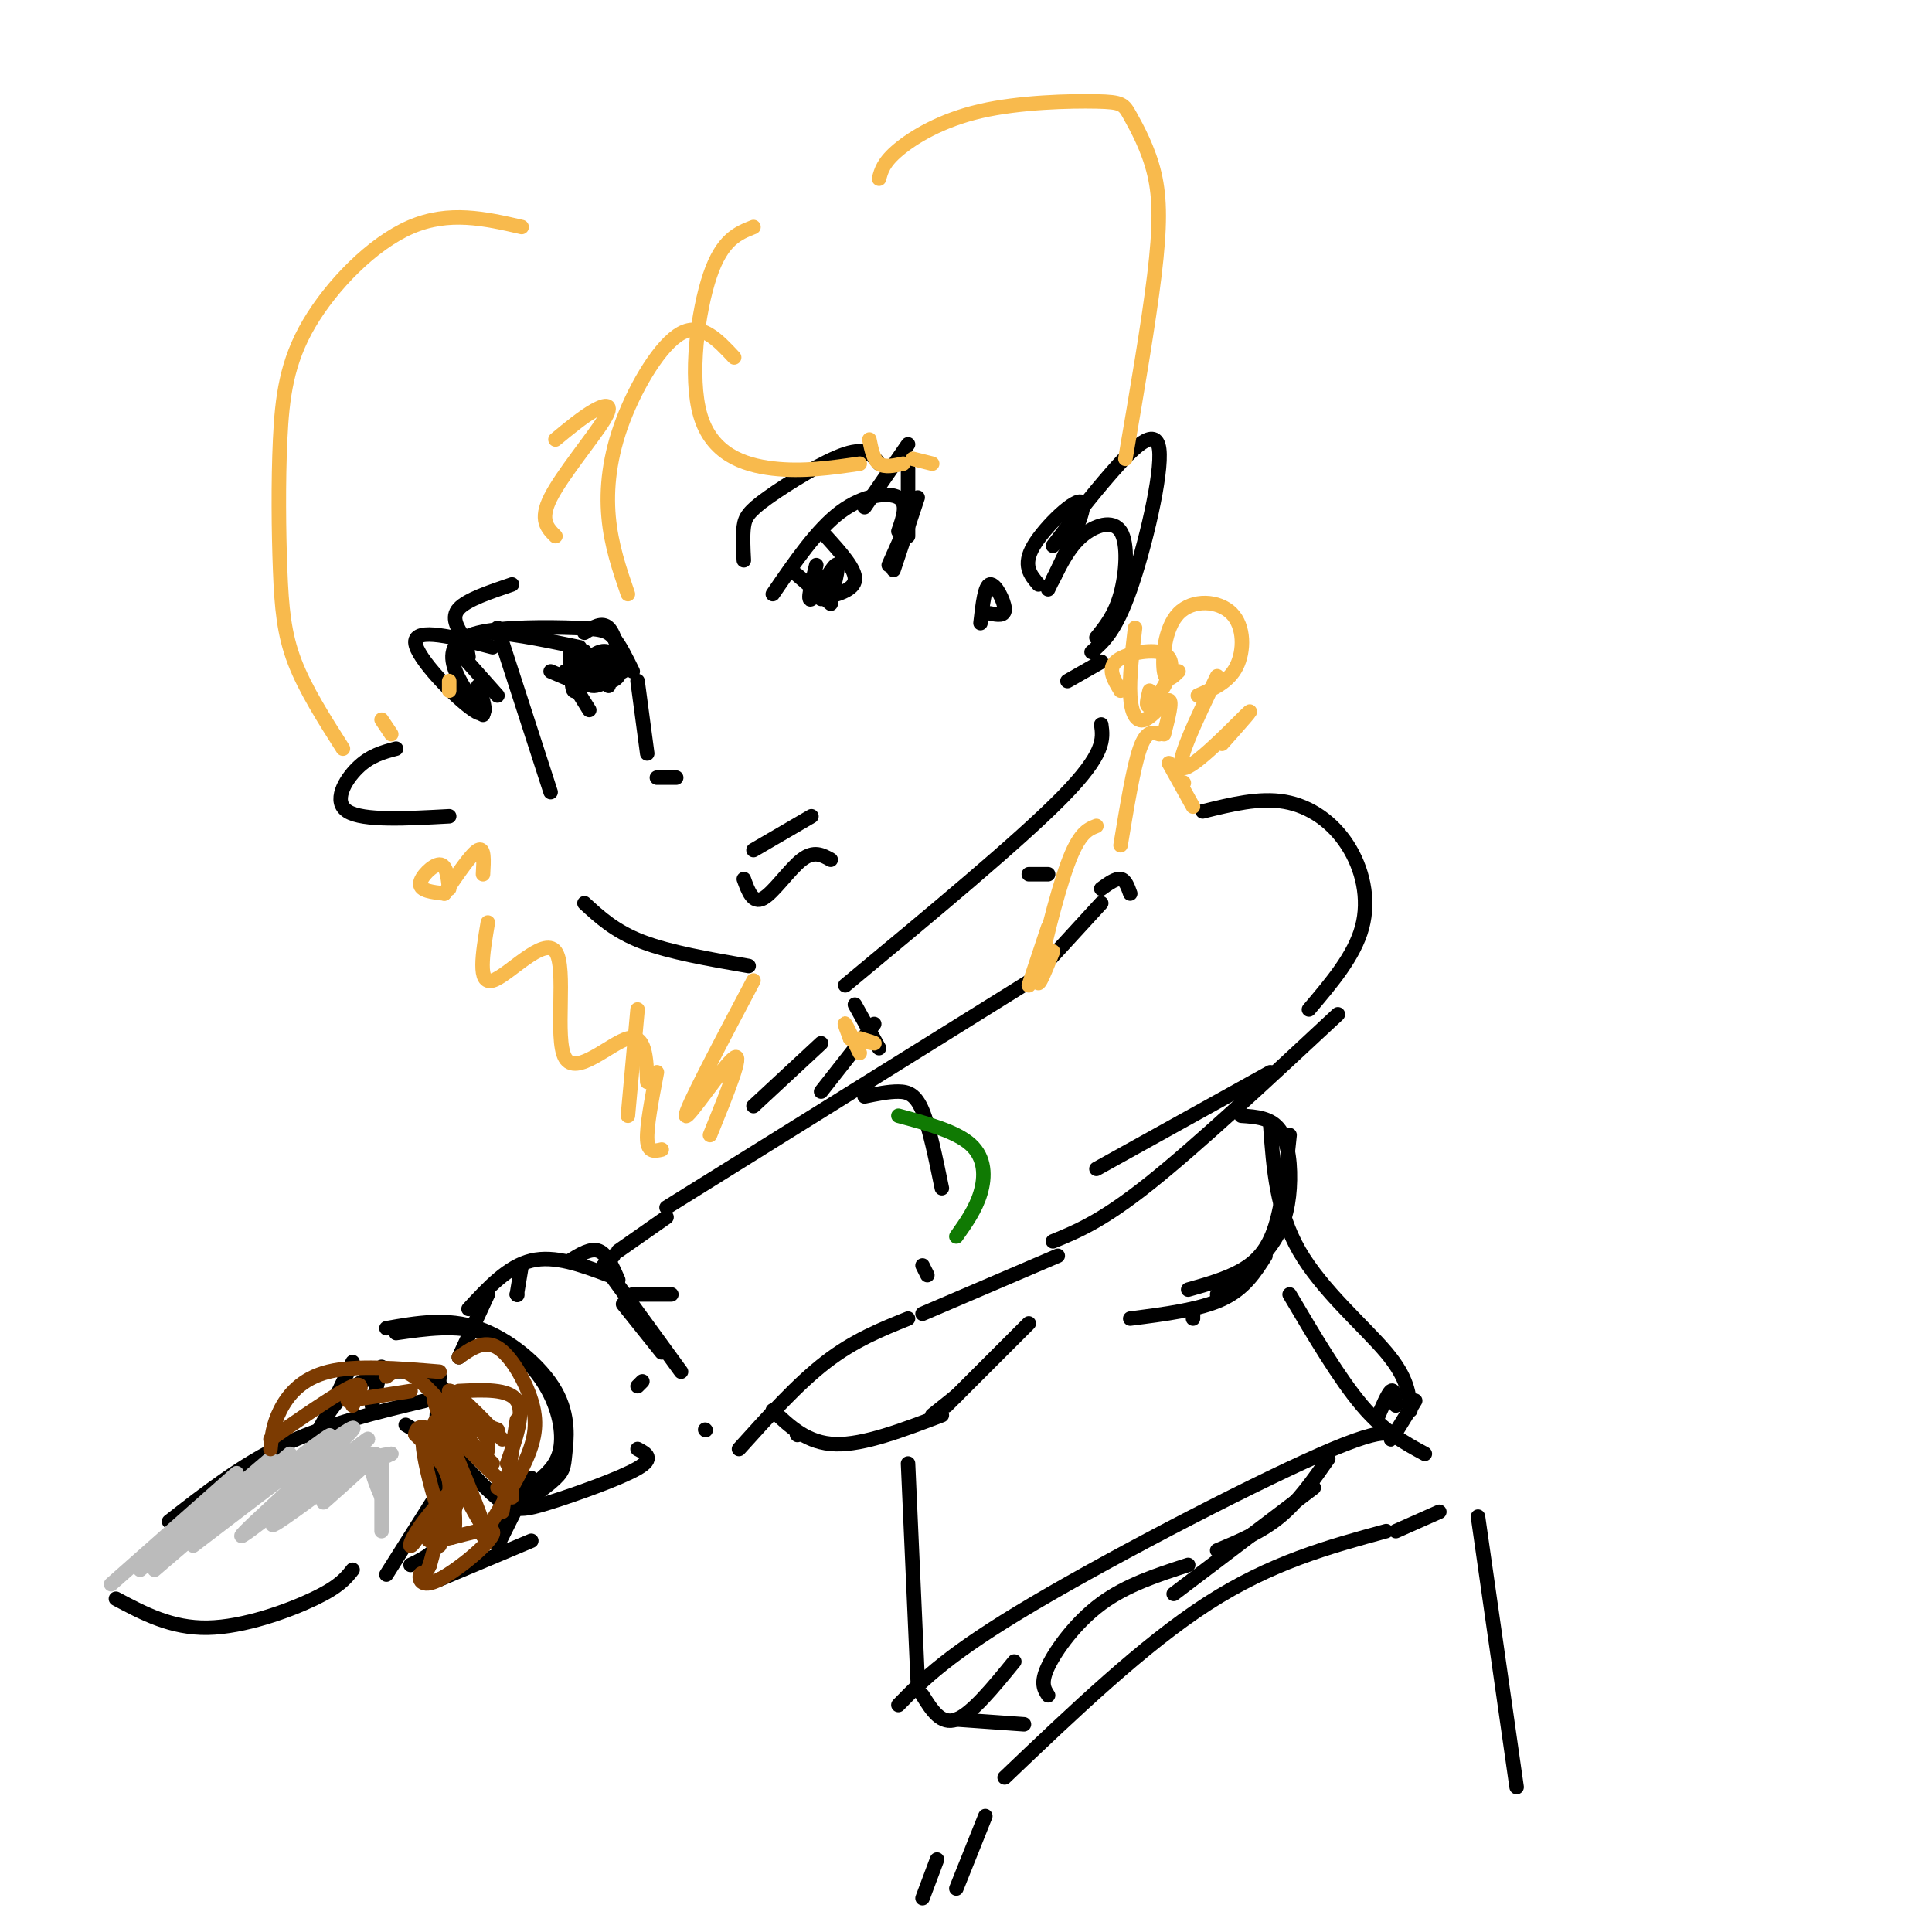<svg viewBox='0 0 400 400' version='1.1' xmlns='http://www.w3.org/2000/svg' xmlns:xlink='http://www.w3.org/1999/xlink'><g fill='none' stroke='rgb(0,0,0)' stroke-width='3' stroke-linecap='round' stroke-linejoin='round'><path d='M103,130c0.000,0.000 11.000,34.000 11,34'/><path d='M121,187c3.167,2.917 6.333,5.833 12,8c5.667,2.167 13.833,3.583 22,5'/><path d='M175,204c18.083,-15.000 36.167,-30.000 45,-39c8.833,-9.000 8.417,-12.000 8,-15'/><path d='M218,120c1.661,-3.357 3.321,-6.714 6,-9c2.679,-2.286 6.375,-3.500 8,-1c1.625,2.500 1.179,8.714 0,13c-1.179,4.286 -3.089,6.643 -5,9'/><path d='M82,155c-2.689,0.711 -5.378,1.422 -8,4c-2.622,2.578 -5.178,7.022 -2,9c3.178,1.978 12.089,1.489 21,1'/><path d='M96,132c-1.333,-2.083 -2.667,-4.167 -1,-6c1.667,-1.833 6.333,-3.417 11,-5'/><path d='M100,148c-2.553,-3.469 -5.107,-6.938 -6,-10c-0.893,-3.062 -0.126,-5.718 5,-7c5.126,-1.282 14.611,-1.191 20,-1c5.389,0.191 6.683,0.483 8,2c1.317,1.517 2.659,4.258 4,7'/><path d='M117,139c0.000,0.000 5.000,8.000 5,8'/><path d='M120,135c0.000,0.000 6.000,7.000 6,7'/><path d='M114,139c0.000,0.000 7.000,3.000 7,3'/><path d='M95,135c0.000,0.000 8.000,9.000 8,9'/><path d='M97,136c-0.417,-2.333 -0.833,-4.667 3,-5c3.833,-0.333 11.917,1.333 20,3'/><path d='M121,131c1.833,-1.167 3.667,-2.333 5,-1c1.333,1.333 2.167,5.167 3,9'/><path d='M128,137c0.000,0.000 -1.000,2.000 -1,2'/><path d='M118,134c0.176,4.850 0.351,9.700 1,9c0.649,-0.700 1.771,-6.950 2,-8c0.229,-1.050 -0.433,3.100 1,5c1.433,1.900 4.963,1.550 6,0c1.037,-1.550 -0.418,-4.300 -2,-5c-1.582,-0.700 -3.291,0.650 -5,2'/><path d='M121,137c-0.809,1.742 -0.330,5.096 2,5c2.330,-0.096 6.512,-3.641 6,-5c-0.512,-1.359 -5.718,-0.531 -7,0c-1.282,0.531 1.359,0.766 4,1'/><path d='M154,116c-0.131,-2.560 -0.262,-5.119 0,-7c0.262,-1.881 0.917,-3.083 5,-6c4.083,-2.917 11.595,-7.548 16,-9c4.405,-1.452 5.702,0.274 7,2'/><path d='M160,123c4.578,-6.689 9.156,-13.378 14,-17c4.844,-3.622 9.956,-4.178 12,-3c2.044,1.178 1.022,4.089 0,7'/><path d='M188,108c0.000,0.000 -4.000,9.000 -4,9'/><path d='M165,119c0.000,0.000 7.000,6.000 7,6'/><path d='M171,111c3.083,3.417 6.167,6.833 6,9c-0.167,2.167 -3.583,3.083 -7,4'/><path d='M169,117c-1.000,3.889 -2.000,7.778 -1,7c1.000,-0.778 4.000,-6.222 5,-7c1.000,-0.778 0.000,3.111 -1,7'/><path d='M132,141c0.000,0.000 2.000,15.000 2,15'/><path d='M136,161c0.000,0.000 4.000,0.000 4,0'/><path d='M156,176c0.000,0.000 12.000,-7.000 12,-7'/><path d='M154,182c0.933,2.578 1.867,5.156 4,4c2.133,-1.156 5.467,-6.044 8,-8c2.533,-1.956 4.267,-0.978 6,0'/><path d='M203,129c0.444,-3.911 0.889,-7.822 2,-8c1.111,-0.178 2.889,3.378 3,5c0.111,1.622 -1.444,1.311 -3,1'/><path d='M215,121c-1.689,-1.978 -3.378,-3.956 -1,-8c2.378,-4.044 8.822,-10.156 10,-9c1.178,1.156 -2.911,9.578 -7,18'/><path d='M179,105c0.000,0.000 9.000,-13.000 9,-13'/><path d='M188,97c0.000,0.000 0.000,14.000 0,14'/><path d='M190,103c0.000,0.000 -5.000,15.000 -5,15'/><path d='M102,134c-8.067,-2.089 -16.133,-4.178 -16,-1c0.133,3.178 8.467,11.622 12,14c3.533,2.378 2.267,-1.311 1,-5'/><path d='M218,113c3.810,-4.988 7.619,-9.976 12,-15c4.381,-5.024 9.333,-10.083 10,-5c0.667,5.083 -2.952,20.310 -6,29c-3.048,8.690 -5.524,10.845 -8,13'/><path d='M221,141c0.000,0.000 7.000,-4.000 7,-4'/><path d='M177,208c0.000,0.000 5.000,9.000 5,9'/><path d='M213,181c0.000,0.000 4.000,0.000 4,0'/><path d='M228,187c0.000,0.000 -11.000,12.000 -11,12'/><path d='M215,202c0.000,0.000 -77.000,48.000 -77,48'/><path d='M107,268c0.000,0.000 0.100,0.100 0.1,0.1'/><path d='M107,268c0.000,0.000 1.000,-6.000 1,-6'/><path d='M101,268c0.000,0.000 -6.000,13.000 -6,13'/><path d='M91,285c0.000,0.000 -1.000,14.000 -1,14'/><path d='M97,271c4.083,-4.417 8.167,-8.833 13,-10c4.833,-1.167 10.417,0.917 16,3'/><path d='M129,270c0.000,0.000 8.000,10.000 8,10'/><path d='M94,301c3.631,4.042 7.262,8.083 10,10c2.738,1.917 4.583,1.708 10,0c5.417,-1.708 14.405,-4.917 18,-7c3.595,-2.083 1.798,-3.042 0,-4'/><path d='M132,287c0.000,0.000 1.000,-1.000 1,-1'/><path d='M82,276c6.256,-0.899 12.512,-1.798 18,0c5.488,1.798 10.208,6.292 13,11c2.792,4.708 3.655,9.631 3,13c-0.655,3.369 -2.827,5.185 -5,7'/><path d='M80,275c6.281,-1.110 12.561,-2.220 19,0c6.439,2.220 13.035,7.770 16,13c2.965,5.230 2.298,10.139 2,13c-0.298,2.861 -0.228,3.675 -3,6c-2.772,2.325 -8.386,6.163 -14,10'/><path d='M79,283c0.000,0.000 -2.000,8.000 -2,8'/><path d='M35,315c7.583,-5.917 15.167,-11.833 24,-16c8.833,-4.167 18.917,-6.583 29,-9'/><path d='M24,331c5.756,3.067 11.511,6.133 19,6c7.489,-0.133 16.711,-3.467 22,-6c5.289,-2.533 6.644,-4.267 8,-6'/><path d='M84,295c3.000,1.750 6.000,3.500 7,7c1.000,3.500 0.000,8.750 -1,14'/><path d='M80,326c0.000,0.000 12.000,-19.000 12,-19'/><path d='M90,300c1.417,6.500 2.833,13.000 2,17c-0.833,4.000 -3.917,5.500 -7,7'/><path d='M73,282c0.000,0.000 -9.000,19.000 -9,19'/><path d='M65,298c1.649,-3.208 3.298,-6.417 6,-9c2.702,-2.583 6.458,-4.542 10,-5c3.542,-0.458 6.869,0.583 9,2c2.131,1.417 3.065,3.208 4,5'/><path d='M110,306c0.000,0.000 -7.000,14.000 -7,14'/><path d='M91,327c0.000,0.000 19.000,-8.000 19,-8'/><path d='M118,261c2.167,-1.333 4.333,-2.667 6,-2c1.667,0.667 2.833,3.333 4,6'/><path d='M131,268c0.000,0.000 8.000,0.000 8,0'/><path d='M138,252c0.000,0.000 -10.000,7.000 -10,7'/><path d='M125,262c0.000,0.000 2.000,-2.000 2,-2'/><path d='M125,262c0.000,0.000 16.000,22.000 16,22'/><path d='M146,296c0.000,0.000 0.100,0.100 0.1,0.1'/><path d='M179,227c2.489,-0.511 4.978,-1.022 7,-1c2.022,0.022 3.578,0.578 5,4c1.422,3.422 2.711,9.711 4,16'/><path d='M191,262c0.000,0.000 1.000,2.000 1,2'/><path d='M170,216c0.000,0.000 -14.000,13.000 -14,13'/><path d='M181,212c0.000,0.000 -11.000,14.000 -11,14'/><path d='M228,184c1.500,-1.083 3.000,-2.167 4,-2c1.000,0.167 1.500,1.583 2,3'/><path d='M249,168c5.869,-1.458 11.738,-2.917 17,-2c5.262,0.917 9.917,4.208 13,9c3.083,4.792 4.595,11.083 3,17c-1.595,5.917 -6.298,11.458 -11,17'/><path d='M227,242c0.000,0.000 36.000,-20.000 36,-20'/><path d='M277,210c-14.583,13.583 -29.167,27.167 -39,35c-9.833,7.833 -14.917,9.917 -20,12'/><path d='M191,272c0.000,0.000 28.000,-12.000 28,-12'/><path d='M153,300c6.083,-6.750 12.167,-13.500 18,-18c5.833,-4.500 11.417,-6.750 17,-9'/><path d='M263,233c0.644,8.911 1.289,17.822 6,26c4.711,8.178 13.489,15.622 18,21c4.511,5.378 4.756,8.689 5,12'/><path d='M188,303c0.000,0.000 2.000,45.000 2,45'/><path d='M198,356c0.000,0.000 14.000,1.000 14,1'/><path d='M217,351c-0.822,-1.267 -1.644,-2.533 0,-6c1.644,-3.467 5.756,-9.133 11,-13c5.244,-3.867 11.622,-5.933 18,-8'/><path d='M252,321c4.583,-1.917 9.167,-3.833 13,-7c3.833,-3.167 6.917,-7.583 10,-12'/><path d='M285,294c1.167,-2.750 2.333,-5.500 3,-6c0.667,-0.500 0.833,1.250 1,3'/><path d='M293,290c-2.435,3.982 -4.869,7.964 -5,8c-0.131,0.036 2.042,-3.875 -12,2c-14.042,5.875 -44.298,21.536 -62,32c-17.702,10.464 -22.851,15.732 -28,21'/><path d='M191,351c1.917,3.083 3.833,6.167 7,5c3.167,-1.167 7.583,-6.583 12,-12'/><path d='M165,297c0.000,0.000 0.100,0.100 0.1,0.1'/><path d='M160,292c3.583,3.417 7.167,6.833 13,7c5.833,0.167 13.917,-2.917 22,-6'/><path d='M213,274c0.000,0.000 -17.000,17.000 -17,17'/><path d='M193,293c0.000,0.000 5.000,-4.000 5,-4'/><path d='M257,231c3.101,0.208 6.202,0.417 8,3c1.798,2.583 2.292,7.542 2,12c-0.292,4.458 -1.369,8.417 -4,12c-2.631,3.583 -6.815,6.792 -11,10'/><path d='M234,273c7.167,-0.917 14.333,-1.833 19,-4c4.667,-2.167 6.833,-5.583 9,-9'/><path d='M267,235c-0.733,7.111 -1.467,14.222 -3,19c-1.533,4.778 -3.867,7.222 -7,9c-3.133,1.778 -7.067,2.889 -11,4'/><path d='M247,271c0.000,0.000 0.000,2.000 0,2'/><path d='M267,268c5.167,8.750 10.333,17.500 15,23c4.667,5.500 8.833,7.750 13,10'/><path d='M272,308c0.000,0.000 -29.000,22.000 -29,22'/><path d='M208,368c14.417,-13.750 28.833,-27.500 42,-36c13.167,-8.500 25.083,-11.750 37,-15'/><path d='M289,317c0.000,0.000 9.000,-4.000 9,-4'/><path d='M306,314c0.000,0.000 8.000,56.000 8,56'/><path d='M204,376c0.000,0.000 -6.000,15.000 -6,15'/><path d='M194,385c0.000,0.000 -3.000,8.000 -3,8'/></g>
<g fill='none' stroke='rgb(248,186,77)' stroke-width='3' stroke-linecap='round' stroke-linejoin='round'><path d='M156,47c-3.238,1.280 -6.476,2.560 -9,10c-2.524,7.440 -4.333,21.042 -2,29c2.333,7.958 8.810,10.274 15,11c6.190,0.726 12.095,-0.137 18,-1'/><path d='M180,91c0.417,2.083 0.833,4.167 2,5c1.167,0.833 3.083,0.417 5,0'/><path d='M189,95c0.000,0.000 4.000,1.000 4,1'/><path d='M182,37c0.447,-1.697 0.894,-3.393 4,-6c3.106,-2.607 8.872,-6.124 17,-8c8.128,-1.876 18.620,-2.110 24,-2c5.380,0.110 5.648,0.566 7,3c1.352,2.434 3.787,6.848 5,12c1.213,5.152 1.204,11.044 0,21c-1.204,9.956 -3.602,23.978 -6,38'/><path d='M235,130c-0.607,5.190 -1.214,10.381 -1,14c0.214,3.619 1.250,5.667 3,5c1.750,-0.667 4.214,-4.048 5,-4c0.786,0.048 -0.107,3.524 -1,7'/><path d='M252,140c-4.511,9.378 -9.022,18.756 -7,19c2.022,0.244 10.578,-8.644 13,-11c2.422,-2.356 -1.289,1.822 -5,6'/><path d='M232,143c-1.349,-2.211 -2.699,-4.421 -1,-6c1.699,-1.579 6.445,-2.526 9,-2c2.555,0.526 2.919,2.526 2,5c-0.919,2.474 -3.120,5.421 -4,6c-0.880,0.579 -0.440,-1.211 0,-3'/><path d='M244,139c-1.295,1.281 -2.590,2.561 -3,0c-0.410,-2.561 0.065,-8.965 3,-12c2.935,-3.035 8.329,-2.702 11,0c2.671,2.702 2.620,7.772 1,11c-1.620,3.228 -4.810,4.614 -8,6'/><path d='M240,152c-1.333,-0.417 -2.667,-0.833 -4,3c-1.333,3.833 -2.667,11.917 -4,20'/><path d='M242,158c0.000,0.000 5.000,9.000 5,9'/><path d='M245,162c0.000,0.000 0.100,0.100 0.1,0.1'/><path d='M152,74c-3.405,-3.649 -6.810,-7.298 -11,-5c-4.190,2.298 -9.167,10.542 -12,18c-2.833,7.458 -3.524,14.131 -3,20c0.524,5.869 2.262,10.935 4,16'/><path d='M115,111c-1.679,-1.667 -3.357,-3.333 -1,-8c2.357,-4.667 8.750,-12.333 11,-16c2.250,-3.667 0.357,-3.333 -2,-2c-2.357,1.333 -5.179,3.667 -8,6'/><path d='M108,47c-7.523,-1.723 -15.045,-3.446 -23,0c-7.955,3.446 -16.341,12.062 -21,20c-4.659,7.938 -5.589,15.200 -6,24c-0.411,8.800 -0.303,19.138 0,27c0.303,7.862 0.801,13.246 3,19c2.199,5.754 6.100,11.877 10,18'/><path d='M79,149c0.000,0.000 2.000,3.000 2,3'/><path d='M93,141c0.000,0.000 0.000,2.000 0,2'/><path d='M92,185c-2.511,-0.289 -5.022,-0.578 -5,-2c0.022,-1.422 2.578,-3.978 4,-4c1.422,-0.022 1.711,2.489 2,5'/><path d='M92,185c2.833,-4.167 5.667,-8.333 7,-9c1.333,-0.667 1.167,2.167 1,5'/><path d='M101,191c-1.086,6.464 -2.172,12.928 1,12c3.172,-0.928 10.603,-9.249 13,-6c2.397,3.249 -0.239,18.067 2,22c2.239,3.933 9.354,-3.019 13,-4c3.646,-0.981 3.823,4.010 4,9'/><path d='M227,171c-1.800,0.711 -3.600,1.422 -6,8c-2.400,6.578 -5.400,19.022 -6,23c-0.600,3.978 1.200,-0.511 3,-5'/><path d='M217,192c0.000,0.000 -4.000,12.000 -4,12'/><path d='M176,215c2.333,0.500 4.667,1.000 5,1c0.333,0.000 -1.333,-0.500 -3,-1'/><path d='M176,215c-0.667,-1.750 -1.333,-3.500 -1,-3c0.333,0.500 1.667,3.250 3,6'/><path d='M132,209c0.000,0.000 -2.000,22.000 -2,22'/><path d='M136,222c-1.083,5.667 -2.167,11.333 -2,14c0.167,2.667 1.583,2.333 3,2'/><path d='M156,203c-7.133,13.511 -14.267,27.022 -14,28c0.267,0.978 7.933,-10.578 10,-12c2.067,-1.422 -1.467,7.289 -5,16'/></g>
<g fill='none' stroke='rgb(187,187,187)' stroke-width='3' stroke-linecap='round' stroke-linejoin='round'><path d='M23,328c0.000,0.000 26.000,-23.000 26,-23'/><path d='M29,325c0.000,0.000 27.000,-23.000 27,-23'/><path d='M32,325c0.000,0.000 28.000,-24.000 28,-24'/><path d='M35,322c14.000,-10.583 28.000,-21.167 32,-24c4.000,-2.833 -2.000,2.083 -8,7'/><path d='M40,320c17.523,-13.399 35.046,-26.797 33,-24c-2.046,2.797 -23.662,21.791 -23,22c0.662,0.209 23.601,-18.367 26,-20c2.399,-1.633 -15.743,13.676 -19,17c-3.257,3.324 8.372,-5.338 20,-14'/><path d='M77,301c0.190,0.667 -9.333,9.333 -10,10c-0.667,0.667 7.524,-6.667 10,-9c2.476,-2.333 -0.762,0.333 -4,3'/><path d='M81,301c0.000,0.000 -4.000,2.000 -4,2'/><path d='M81,301c-1.833,0.250 -3.667,0.500 -4,2c-0.333,1.500 0.833,4.250 2,7'/><path d='M79,302c0.000,0.000 0.000,15.000 0,15'/></g>
<g fill='none' stroke='rgb(124,59,2)' stroke-width='3' stroke-linecap='round' stroke-linejoin='round'><path d='M95,281c2.613,-1.827 5.226,-3.655 8,-2c2.774,1.655 5.708,6.792 7,11c1.292,4.208 0.940,7.488 -1,12c-1.940,4.512 -5.470,10.256 -9,16'/><path d='M91,320c2.514,-5.793 5.027,-11.585 4,-12c-1.027,-0.415 -5.595,4.549 -8,8c-2.405,3.451 -2.648,5.391 -1,3c1.648,-2.391 5.185,-9.112 6,-9c0.815,0.112 -1.093,7.056 -3,14'/><path d='M89,324c-0.918,2.378 -1.714,1.323 -2,2c-0.286,0.677 -0.063,3.085 4,1c4.063,-2.085 11.965,-8.662 11,-10c-0.965,-1.338 -10.798,2.563 -13,2c-2.202,-0.563 3.228,-5.589 4,-10c0.772,-4.411 -3.114,-8.205 -7,-12'/><path d='M86,297c0.071,-2.433 3.749,-2.517 6,4c2.251,6.517 3.076,19.633 1,17c-2.076,-2.633 -7.051,-21.015 -5,-21c2.051,0.015 11.129,18.427 12,19c0.871,0.573 -6.465,-16.693 -9,-23c-2.535,-6.307 -0.267,-1.653 2,3'/><path d='M93,296c2.500,2.667 7.750,7.833 13,13'/><path d='M102,303c-4.083,-3.917 -8.167,-7.833 -8,-9c0.167,-1.167 4.583,0.417 9,2'/><path d='M91,284c-8.644,-0.711 -17.289,-1.422 -23,0c-5.711,1.422 -8.489,4.978 -10,8c-1.511,3.022 -1.756,5.511 -2,8'/><path d='M56,298c7.083,-4.917 14.167,-9.833 17,-11c2.833,-1.167 1.417,1.417 0,4'/><path d='M72,290c0.000,0.000 13.000,-2.000 13,-2'/><path d='M80,285c1.566,-1.165 3.132,-2.330 7,1c3.868,3.330 10.039,11.154 10,13c-0.039,1.846 -6.287,-2.287 -7,-4c-0.713,-1.713 4.108,-1.005 7,0c2.892,1.005 3.856,2.309 4,4c0.144,1.691 -0.530,3.769 -2,2c-1.470,-1.769 -3.735,-7.384 -6,-13'/><path d='M93,288c0.833,-0.500 5.917,4.750 11,10'/><path d='M95,288c5.167,-0.250 10.333,-0.500 12,2c1.667,2.500 -0.167,7.750 -2,13'/><path d='M107,294c0.000,0.000 -3.000,19.000 -3,19'/><path d='M103,308c0.000,0.000 3.000,2.000 3,2'/></g>
<g fill='none' stroke='rgb(16,122,3)' stroke-width='3' stroke-linecap='round' stroke-linejoin='round'><path d='M186,231c6.000,1.622 12.000,3.244 15,6c3.000,2.756 3.000,6.644 2,10c-1.000,3.356 -3.000,6.178 -5,9'/></g>
</svg>